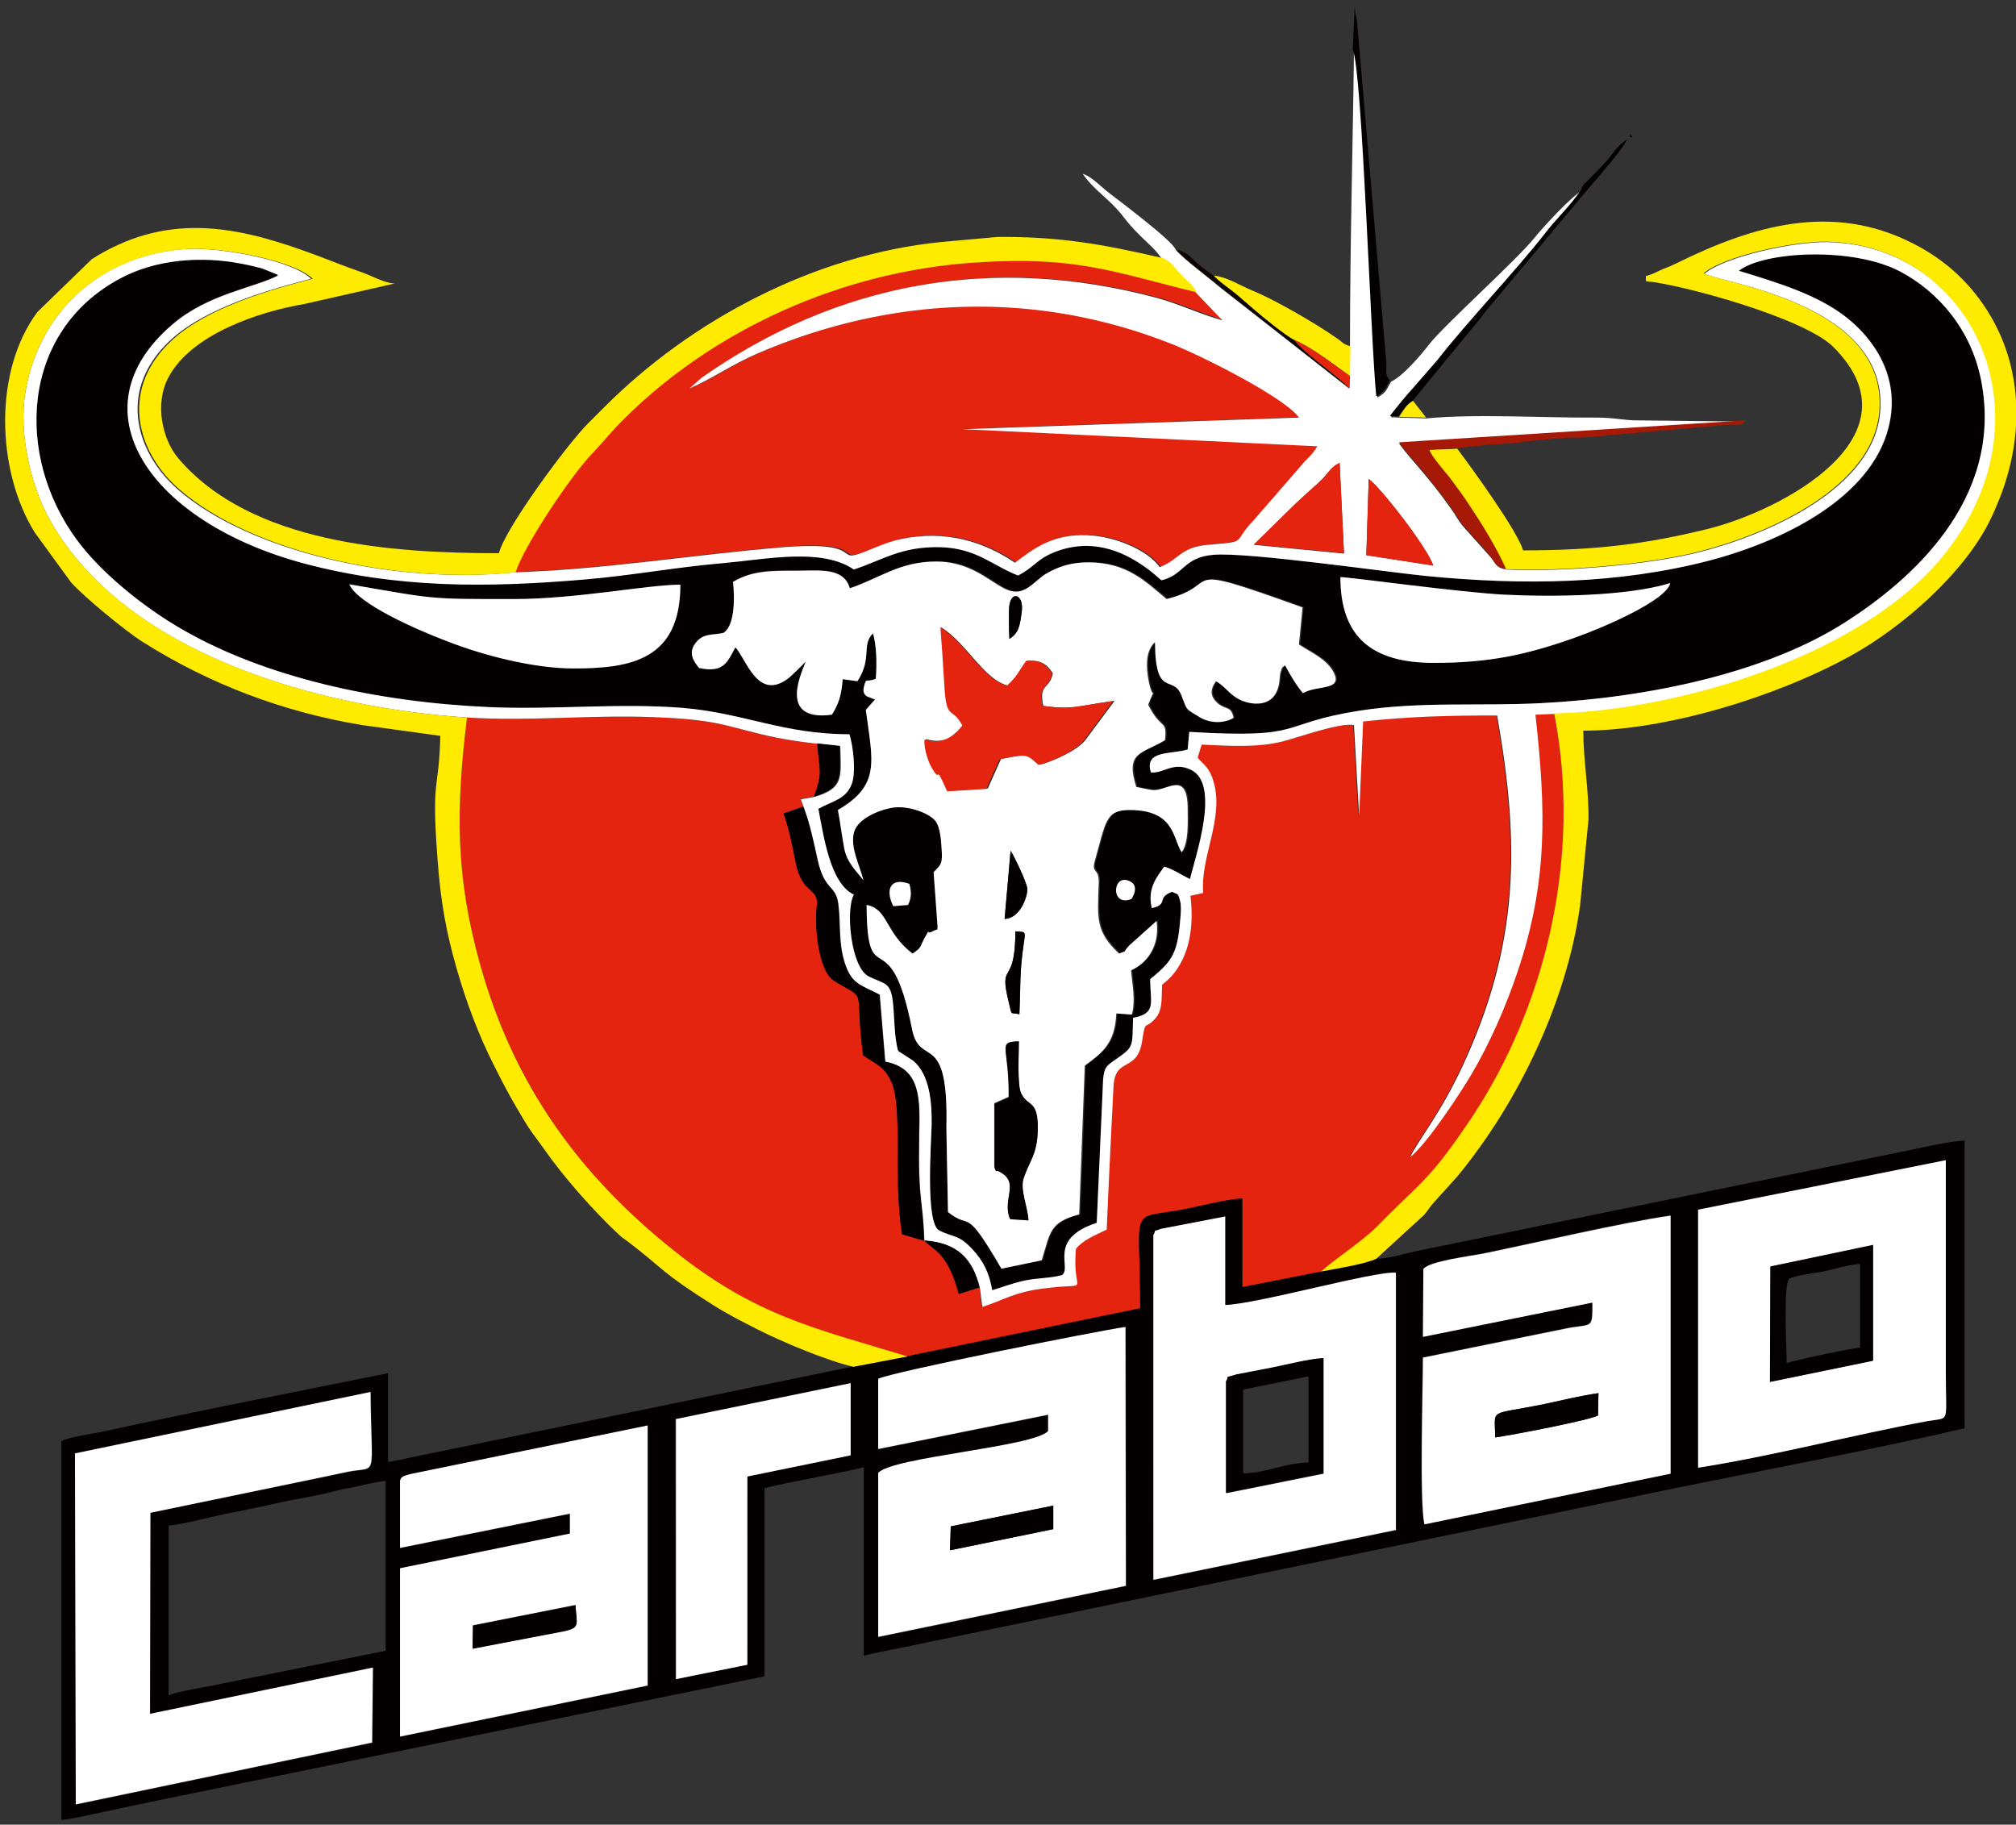 <?xml version="1.0" encoding="utf-8"?>
<!-- Generator: Adobe Illustrator 19.0.0, SVG Export Plug-In . SVG Version: 6.00 Build 0)  -->
<svg version="1.1" id="Layer_1" xmlns="http://www.w3.org/2000/svg" xmlns:xlink="http://www.w3.org/1999/xlink" x="0px" y="0px"
	 viewBox="0 0 505.5 457.5" style="enable-background:new 0 0 505.5 457.5;" xml:space="preserve">
<rect x="0" y="0" width="505.5" height="457.5" fill="#333333" stroke="none"/>
<style type="text/css">
	.st0{fill-rule:evenodd;clip-rule:evenodd;fill:#E4240E;}
	.st1{fill-rule:evenodd;clip-rule:evenodd;fill:#040002;}
	.st2{fill-rule:evenodd;clip-rule:evenodd;fill:#FFFFFF;}
	.st3{fill-rule:evenodd;clip-rule:evenodd;fill:#FEEB00;}
	.st4{fill-rule:evenodd;clip-rule:evenodd;fill:#A61906;}
	.st5{fill-rule:evenodd;clip-rule:evenodd;fill:#0C0300;}
</style>
<g>
	<path class="st0" d="M245.6,322.8l-5.1,1.7c-1-3.3-1.7-5.5-3.2-7.9c-1.8-2.7-2.5-2.9-4.5-4.6l-0.7-0.6c0-0.2-0.2-0.2-0.3-0.3
		l-5.6-1.7c-2.3-14,0.2-31.7-2.6-38c-1.8-4.1-3.7-4.4-7.2-6.9c-2.3-18.1,1.5-13.2-7.3-18.7c-4-2.5-4.9-14-4.3-18.6
		c0.6-4.9-3.8-2.9-5.3-11.1c-0.8-4.2-1.6-8.1-3-12.2l4.9-1.7l-0.7-1.9l3.5-0.6c2.3-6.3,1.2-6.5,0.9-13.2c-8.7-1-12.6-1.8-20.5-4
		c-7.2-1.9-13.2-2.4-21-2.7c-15.6-0.6-30.7,1.1-46.5,0.1c-2.8,23.1-2.9,39.6,3.2,61.6c8.5,30.6,25.1,53.2,48.6,72
		c20.6,16.4,35.2,19.6,58.7,26.6l58.3-12c0-27.5-3.4-21.9,12.4-25.1c3.8-0.8,9.6-2.4,13.2-2.4l0,22.2l19.8-3.9
		c2.6-2.6,10-7.2,14.1-11.4c11-11.2,12.7-10.7,23.5-27c18.7-28.1,27.9-65.7,20.8-101.5l-4.9,0.2c2.6,24.2,3.1,42.3-4.6,64.8
		c-3.1,9.1-6.8,17.7-11.4,25.3c-2.6,4.4-11.2,17.6-15.4,20.8c2.2-4.5,7.4-10.6,13-22.5c14.3-30.7,14.6-55.6,8.8-88.2
		c-12.3,0-21.5,0.1-33.6,1.5l-1,23.6l-1.3-22.7c-3.6-0.6-13.9,3.2-17.9,4.1c-6.3,1.5-13.7,1.1-20.3,0.8l-1,3.3c1.7,1.9,3,2.5,4,6
		c2.7,9.3-3.5,18.9-2.6,27.9l-3.2,0.7c2,17-6.9,21.9-7.1,22.3c-0.2,3,0.3,6.2-1.5,8.2c-2.9,3.4-2.6-0.1-3.5,5.8
		c-1.2,8.2-6.8,4-7.2,11.5c-0.6,12-1.3,23.9-1.7,35.9c-3.1,1.5-6,2.6-7.7,4.8c-1.2,12.2,4.7,8.2-8.4,10c-7,1-9.5,2.7-15.1,4.6
		L245.6,322.8z"/>
	<path class="st1" d="M228,221.6c0.6,1.9,0.6,3.6-0.4,5.3l-3.7,0.3C221.9,223,223.3,219.9,228,221.6L228,221.6z M283.7,225.4
		c-5.1,2-4.8-5.7-1.1-4.7C286.3,221.7,283.7,225.4,283.7,225.4L283.7,225.4z M251.4,318l10.1-2.1c2.2-7.1,1.9-9.5,9.4-11.5l1.4-37.3
		c4.3-3.2,7.6-5.5,7.9-13.1l3.9,0.3c1-3.8,0.1-7.4-0.2-11.1c3.8-1.7,7.3-5.9,6.4-12.4l-6.8,6.1c-2,2.1-0.2,1.1-2.6,2.1
		c-6-5.6-5.4-8.9-5.1-17.8c0.1-3.8-1.9-2.2-1-5.4c2.8-9.9,2.7-12.8,8.7-12.8c11.5,0,10.8,7.2,13.1,10.6c1.8-2.5,1.5-7.4,1.5-10.8
		c0-9.8-5.1-4.7-8.5-4.8c-0.8,0-3.4-0.6-4.4-0.8c-2.8-8.9,1.4-8.2,7.2-11.7c0.6-5.4-0.9-2.3-4.2-8.9c2.1-5.7,1.1,0.4-0.1-7.2
		c-0.5-3.7-0.2-6.6,1.8-8.5c0.1,14.3,4.5,8,6.6,13.3c1.6,4.2,1.1,3.3,4.4,5.4c2.8,1.8,6.4,1.7,8.7,0.3c-0.6-3.1-1.9-1.9-4-3.7
		c-1.8-1.6-2-3.3-0.4-5.5c2.3,1.3,3.3,3.3,5.9,4.6c2.3,1.2,9.1,2.8,10-4.6c0.1-0.8,0.1-1.7,0.3-2.3c0.5-1.6,0.3-0.9,1.1-1.7
		c1.2,2.3,2.9,5.1,4.5,7c3.5-2.1,10.3-0.5,7.6-5.4c-1.7-3.1-5.3-4.7-8.6-6.8l0.9-9.3c-33.1-11.9-19.2-5.8-34.1-2.1
		c-5.3-4.4-9.9-9.2-19.7-9.2c-4.1,0-7.4,1-10.6,2.9c-2.6,1.6-4.8,4.9-8.2,4.4c-4.5-0.7-9.1-7.5-19.3-7.5c-9.4,0-14.4,4.2-21.9,6.7
		c-1.6-5.3-7.5-4.4-13.5-4.4c-6.1,0-10.9-0.1-15.8,2.8c0,0,1.3,10.4-2.4,12.8c-2.6,0.6-4.9,0-6.8,2.3c-2.3,2.7-0.6,4.9,0.7,6.5
		c6.2,1.3,7.1-1.5,9.1-5.2c2.8,3.1,5.7,13.8,13.5,7.6c0.7-0.6,3.6-3.4,4.1-4c-0.4,1.6-7.6,15.2,6.6,13.3c1.7-2.7,2.4-4.9,2.7-8.9
		l3.7,0.5c3.8-5.8,0.9-9,3.9-12c0.9,3.1,1,7.6,0.7,11.4c-2.6,1.1-2.3-0.6-3,2.1c-0.5,2.2,1.3,2.5,1.3,2.5c0.1,0.1,0.4,0.2,0.5,0.2
		c0.1,0.1,0.4,0.2,0.5,0.2c0.1,0.1,0.4,0.1,0.5,0.2l-2.3,2.6c1.7,12.9,3.8,18.8-7,25.1c0.6,3.2,1,6.5,1.6,9.7c0.7,3.5,3,5.6,4.8,7.9
		c-0.8-3.4-3.5-8.4-2.3-12.2c1-3.2,6-5.4,9.7-6c3.9-0.6,9.6,1.5,10.9,3.7c0.9,1.5,1.2,4.4,1.3,6.6c0.3,3.9-0.2,4-2,5.9l1,13.8
		c-0.3,1.1,0.8,0-1.4,1.1c-1.8,0.9-0.1-1.4-1.7,1.3c-1.5,2.6-0.7,2.6-3.2,4.2c-7-5.4-6-11.1-11.5-12.2c0.1,23.1,5.8,2.8,11.4,31.2
		c2,9.9,9.2-0.4,8.6,24.8l0.4,21C244,308.6,241.9,301.7,251.4,318L251.4,318z M359.5,166.2c-15.3,0-23.4-6.2-23.4-21.5
		c2.3,0,29.8,3.9,41.1,4.4c12.2,0.6,30.8,0.5,41.6-2.9c-1,4.4-17.4,11.3-23.7,13.6C382.5,164.3,373.2,166.2,359.5,166.2L359.5,166.2
		z M143.9,167.6c-10.4,0-23-3.4-32-6.9c-7.2-2.7-22.3-9.3-24.3-14.2c22,3.8,19.6,3.7,41.2,3.7c15.9,0,33.5-3.6,41.8-3.6
		C170.6,165.4,158.4,167.6,143.9,167.6L143.9,167.6z M436.1,67.9c10.2,3.1,19.9,6.1,27,11.7c6.2,4.9,13.9,14.5,10.5,27.7
		c-4.4,17.2-25.5,28.1-44.7,33.2c-23,6-46.9,6.3-71.4,3.9c-9.9-1-44.5-6-53.1-5.3c-7.6,0.6-7.4,5.1-13.1,6.4
		c-7.3-6.7-17.2-11.7-28.3-6.4c-3.2,1.5-4.1,3.3-7.7,5.1c-6.2-2.3-10.4-6.9-19.6-7.1c-9.7-0.2-14.1,3.1-21.6,5.6
		c-8.1-5.5-21.6-2.6-32.8-1.6c-11.8,1-22.8,3.1-34.7,4.1c-24.7,2.1-47,2.2-70.3-4c-38.6-10.3-58.3-38.5-33-60
		c8.9-7.6,20.4-9.1,26.4-12.2c-0.1-0.1-0.3-0.4-0.3-0.3l-3.7-1.5c-1.6-0.4-3.1-0.8-4.8-1.1c-10.3-2.1-21.9-1.2-30.9,3.7
		C5.3,83.2,3.6,114.1,19.3,135.4c5.8,7.9,16.3,16.6,26.2,22.3c21,12.2,49.3,18.4,77.4,19.6c16.1,0.7,32.4-1.1,48.4,0.2
		c15.3,1.3,25.1,6.6,41.7,6.6c0.9,2.9,1.7,9.3,0.6,12.4c-1.5,4-4.9,4.3-8.4,6.3c1.3,6.6,2.9,18.7,8.9,21.5
		c-2.1,3.7-0.8,18.2,3.7,20.5c3.9,2,5.5,1.2,6.1,6.5c0.4,3.8,0.3,8.7,1.3,12.2l3.7,2.4c4.3,3.5,4.8,10.7,4.7,16.3
		c-0.1,4.3-1.6,24.6,1.9,26.3c3.7,1.9,4.8,0.9,8.4,4.8c2.5,2.7,4.1,5.6,4.9,10.2c2.6-0.8,4.9-1.7,8-2.4c3.1-0.7,6.8-0.6,9.5-1.4
		c2.6-1.9-3.8-9,8.7-13.1l1.6-36c0.3-3,0.8-3.3,2.9-4.8c4.9-3.4,4.4-3.1,4.6-10.6c6-1.1,4.3-3.8,4.3-9.7c5.8-4.7,6.9-6.6,7.6-15.7
		c0.1-0.9,0.2-3-0.1-3.9c-0.6-2.2-0.5-1.5-2-2.3c-4.1,1.5-0.7,3.1-5.1,4.1c-1.2-5.1,1.4-7.9,3.1-10.4c2.3,0.6,4.3,2.1,6.5,3.1
		c1.2-5.4,7.8-23.8,0.2-27.4c-4.4-2.1-6.7,0.9-10,0.7c-1.9-5.8,5.5-4.5,9.2-5.8l0.4-4.4c29.7,1.8,21.8-2,42.6-5.3
		c15.5-2.4,30.1-1.1,45.6-1.9c27.6-1.4,56.8-7.8,76.3-20.3c15.8-10.1,39.8-30.4,34.1-60.4c-2.5-13.1-10.9-22.5-20.3-27.5
		C464.7,61.8,442.3,63,436.1,67.9z"/>
	<path class="st2" d="M255.4,261.1c0.1,3-0.4,11,0.6,13.1c1.7,3.5,4.5,1.3,4.1,10c-0.2,5.2-1.8,6.7-3.4,10.7
		c-1.2,3.1,0.9,7.3,1.1,10.9l-4.6-0.3c-2-4.9,2.6-9-2.5-11.8c-1.7-0.9-0.5,0.9-1.4-1.1l0-16l3.6-1.6
		C253,262.1,249.9,261.3,255.4,261.1L255.4,261.1z M255.6,254.3c-2.5-0.6-1.8,0.7-2.7-3.2c-2.5-10.4,1.7-3.4,1.7-17.6
		c3.6,0.4,2.2-0.9,1.4,9.3C255.8,246.7,255.8,250.7,255.6,254.3L255.6,254.3z M251.9,230.4l1.5-17.1c1,1.6,3.9,7.6,4.2,9.5
		C257.7,224,256.2,230.2,251.9,230.4L251.9,230.4z M236,157.3c6.4,3.9,10.6,13,16.7,14.6c2.8-2.6,2.5-3.2,4.8-6.2
		c3.6-0.3,5,0.9,6.5,3.1c-0.8,4.2-3.6,2.4-2.4,8.2c7.7,1,8.1,0.1,17.9-1.3l-7.3,9.8c-1.9,2.6-8.4,5.5-11.4,6.2
		c-2.9-2.5-2.5-2.9-9.8-1.4l-3.3,7.4l-9.8,0.6c-3.6-7.9-1.2-1.5-3.7-5.6c-1-1.7-2.1-5.3-2-7.4c4.8,1.5,7.6-1,9.5-3.5
		c-2.6-5-4-1-4.5-9.8C236.7,167.2,236.3,162.3,236,157.3L236,157.3z M253,153.1v4.6l0.1,2.5c2.4-1.6,2.6-3.2,3.1-6.9
		C256.8,148.7,253,147.8,253,153.1L253,153.1z M213.1,147.5c-1.6-5.3-7.5-4.4-13.5-4.4c-6.1,0-10.9-0.1-15.8,2.8
		c0,0,1.3,10.4-2.4,12.8c-2.6,0.6-4.9,0-6.8,2.3c-2.3,2.7-0.6,4.9,0.7,6.5c6.2,1.3,7.1-1.5,9.1-5.2c2.8,3.1,5.7,13.8,13.5,7.6
		c0.7-0.6,3.6-3.4,4.1-4c-0.4,1.6-7.6,15.2,6.6,13.3c1.7-2.7,2.4-4.9,2.7-8.9l3.7,0.5c3.8-5.8,0.9-9,3.9-12c0.9,3.1,1,7.6,0.7,11.4
		c-2.6,1.1-2.3-0.6-3,2.1c-0.5,2.2,1.3,2.5,1.3,2.5c0.1,0.1,0.4,0.2,0.5,0.2c0.1,0.1,0.4,0.2,0.5,0.2c0.1,0.1,0.4,0.1,0.5,0.2
		l-2.3,2.6c1.7,12.9,3.8,18.8-7,25.1c0.6,3.2,1,6.5,1.6,9.7c0.7,3.5,3,5.6,4.8,7.9c-0.8-3.4-3.5-8.4-2.3-12.2c1-3.2,6-5.4,9.7-6
		c3.9-0.6,9.6,1.5,10.9,3.7c0.9,1.5,1.2,4.4,1.3,6.6c0.3,3.9-0.2,4-2,5.9l1,13.8c-0.3,1.1,0.8,0-1.4,1.1c-1.8,0.9-0.1-1.4-1.7,1.3
		c-1.5,2.6-0.7,2.6-3.2,4.2c-7-5.4-6-11.1-11.5-12.2c0.1,23.1,5.8,2.8,11.4,31.2c2,9.9,9.2-0.4,8.6,24.8l0.4,21
		c6,4.8,3.9-2.1,13.4,14.2l10.1-2.1c2.2-7.1,1.9-9.5,9.4-11.5l1.4-37.3c4.3-3.2,7.6-5.5,7.9-13.1l3.9,0.3c1-3.8,0.1-7.4-0.2-11.1
		c3.8-1.7,7.3-5.9,6.4-12.4l-6.8,6.1c-2,2.1-0.2,1.1-2.6,2.1c-6-5.6-5.4-8.9-5.1-17.8c0.1-3.8-1.9-2.2-1-5.4
		c2.8-9.9,2.7-12.8,8.7-12.8c11.5,0,10.8,7.2,13.1,10.6c1.8-2.5,1.5-7.4,1.5-10.8c0-9.8-5.1-4.7-8.5-4.8c-0.8,0-3.4-0.6-4.4-0.8
		c-2.8-8.9,1.4-8.2,7.2-11.7c0.6-5.4-0.9-2.3-4.2-8.9c2.1-5.7,1.1,0.4-0.1-7.2c-0.5-3.7-0.2-6.6,1.8-8.5c0.1,14.3,4.5,8,6.6,13.3
		c1.6,4.2,1.1,3.3,4.4,5.4c2.8,1.8,6.4,1.7,8.7,0.3c-0.6-3.1-1.9-1.9-4-3.7c-1.8-1.6-2-3.3-0.4-5.5c2.3,1.3,3.3,3.3,5.9,4.6
		c2.3,1.2,9.1,2.8,10-4.6c0.1-0.8,0.1-1.7,0.3-2.3c0.5-1.6,0.3-0.9,1.1-1.7c1.2,2.3,2.9,5.1,4.5,7c3.5-2.1,10.3-0.5,7.6-5.4
		c-1.7-3.1-5.3-4.7-8.6-6.8l0.9-9.3c-33.1-11.9-19.2-5.8-34.1-2.1c-5.3-4.4-9.9-9.2-19.7-9.2c-4.1,0-7.4,1-10.6,2.9
		c-2.6,1.6-4.8,4.9-8.2,4.4c-4.5-0.7-9.1-7.5-19.3-7.5C225.5,140.8,220.6,145,213.1,147.5z"/>
	<path class="st0" d="M129.2,143.4c22.8-0.7,44.7-4.5,67.5-6.3c22.8-1.9,11,5.1,22.5,0.3c2.1-0.9,4.4-1.7,6.9-2.3
		c11.5-2.5,21.2,0.8,28.7,5.9c4.5-3.5,9.5-7.3,18.2-6.9c7.1,0.3,15.1,3.8,18.1,8c4.9-1.8,5.2-5,12-5.6c10.5-0.9,5.9-0.3,11.5-6.1
		l11.9-13.7c1.7-2.2,2.7-2.5,4.1-4.9l-88.9-4.3l84.3-2.9c-3.4-4.9-23.6-15.2-31.5-18.3c-34.4-13.7-70.5-12.3-104.2,2.2
		c-6.3,2.7-11.6,6.5-17.1,8.8l2.9-2.6c34.2-24,73.2-31.1,114.3-20.1c5.9,1.6,11.1,4.1,16.4,5.6l-6.8-7.1
		c-21.3-5.2-30.2-9.1-55.2-7.5c-33.5,2.1-66,16.8-88.9,39.7c-2.9,2.9-4.7,5.3-7.5,8.2C143,119.3,131.1,137.1,129.2,143.4z"/>
	<path class="st2" d="M343.2,120.1c2.9,2.1,14.5,16.9,16.2,21.7l-16.8-2.6L343.2,120.1L343.2,120.1z M324.9,126.3
		c2-1.8,3.5-3.2,5.5-5c3.2-2.9,2.7-3.7,5.5-5.2l1.1,22.7l-22.6-2.2L324.9,126.3L324.9,126.3z M255.3,144.3
		c-6.2-2.3-10.4-6.9-19.6-7.1c-9.7-0.2-14.1,3.1-21.6,5.6c-8.1-5.5-21.6-2.6-32.8-1.6c-11.8,1-22.8,3.1-34.7,4.1
		c-24.7,2.1-47,2.2-70.3-4c-38.6-10.3-58.3-38.5-33-60c8.9-7.6,20.4-9.1,26.4-12.2c-0.1-0.1-0.3-0.4-0.3-0.3l-3.7-1.5
		c-1.6-0.4-3.1-0.8-4.8-1.1c-10.3-2.1-21.9-1.2-30.9,3.7C5.3,83.2,3.6,114.1,19.3,135.4c5.8,7.9,16.3,16.6,26.2,22.3
		c21,12.2,49.3,18.4,77.4,19.6c16.1,0.7,32.4-1.1,48.4,0.2c15.3,1.3,25.1,6.6,41.7,6.6c0.9,2.9,1.7,9.3,0.6,12.4
		c-1.5,4-4.9,4.3-8.4,6.3c1.3,6.6,2.9,18.7,8.9,21.5c-2.1,3.7-0.8,18.2,3.7,20.5c3.9,2,5.5,1.2,6.1,6.5c0.4,3.8,0.3,8.7,1.3,12.2
		l3.7,2.4c4.3,3.5,4.8,10.7,4.7,16.3c-0.1,4.3-1.6,24.6,1.9,26.3c3.7,1.9,4.8,0.9,8.4,4.8c2.5,2.7,4.1,5.6,4.9,10.2
		c2.6-0.8,4.9-1.7,8-2.4c3.1-0.7,6.8-0.6,9.5-1.4c2.6-1.9-3.8-9,8.7-13.1l1.6-36c0.3-3,0.8-3.3,2.9-4.8c4.9-3.4,4.4-3.1,4.6-10.6
		c6-1.1,4.3-3.8,4.3-9.7c5.8-4.7,6.9-6.6,7.6-15.7c0.1-0.9,0.2-3-0.1-3.9c-0.6-2.2-0.5-1.5-2-2.3c-4.1,1.5-0.7,3.1-5.1,4.1
		c-1.2-5.1,1.4-7.9,3.1-10.4c2.3,0.6,4.3,2.1,6.5,3.1c1.2-5.4,7.8-23.8,0.2-27.4c-4.4-2.1-6.7,0.9-10,0.7c-1.9-5.8,5.5-4.5,9.2-5.8
		l0.4-4.4c29.7,1.8,21.8-2,42.6-5.3c15.5-2.4,30.1-1.1,45.6-1.9c27.6-1.4,56.8-7.8,76.3-20.3c15.8-10.1,39.8-30.4,34.1-60.4
		c-2.5-13.1-10.9-22.5-20.3-27.5c-11.9-6.3-34.3-5.1-40.5-0.2c10.2,3.1,19.9,6.1,27,11.7c6.2,4.9,13.9,14.5,10.5,27.7
		c-4.4,17.2-25.5,28.1-44.7,33.2c-23,6-46.9,6.3-71.4,3.9c-9.9-1-44.5-6-53.1-5.3c-7.6,0.6-7.4,5.1-13.1,6.4
		c-7.3-6.7-17.2-11.7-28.3-6.4C259.8,140.7,258.9,142.4,255.3,144.3L255.3,144.3z M338.5,86.8l-0.1,7.5l-0.1,3.1l-32.7-25.6
		c-2.4-2.1-9.2-7.1-10.8-9.2c-0.7-2.2-14.5-12.5-16.8-14.3c-2.4-1.9-4.4-4.1-6.5-4.7c2.7,4,6.9,6.5,9.9,10.4
		c1.8,2.3,2.5,3.1,4.6,5.2c1.9,1.9,3.7,3.3,5.1,5.4c2.6,1.1,2.6,2,4.5,4c1.7,1.8,2.9,2.5,4.1,4.6l6.8,7.1c-5.3-1.4-10.6-4-16.4-5.6
		c-41.1-11-80-4-114.3,20.1l-2.9,2.6c5.4-2.3,10.8-6.1,17.1-8.8c33.7-14.5,69.9-15.9,104.2-2.2c7.9,3.2,28.1,13.4,31.5,18.3
		l-84.3,2.9l88.9,4.3c-1.4,2.4-2.4,2.8-4.1,4.9l-11.9,13.7c-5.6,5.8-1,5.2-11.5,6.1c-6.8,0.6-7.1,3.7-12,5.6c-3-4.2-11-7.7-18.1-8
		c-8.7-0.4-13.6,3.4-18.2,6.9c-7.5-5.1-17.2-8.4-28.7-5.9c-2.5,0.5-4.7,1.4-6.9,2.3c-11.6,4.9,0.3-2.1-22.5-0.3
		c-22.9,1.9-44.8,5.6-67.5,6.3c-30,3.1-66.3-5.2-84.2-20.7c-10.5-9.1-15-24.2-3.2-36.3c7.9-8.2,22.4-13,36.5-16.6
		c-4.5-4.6-22.5-7.9-30.9-7.5C26.5,63.5,10,77.1,6.4,98.1c-1.9,10.8,1.6,24.3,6.1,32.3c19,33.8,67.8,47.1,104.6,49.5
		c15.8,1,30.8-0.7,46.5-0.1c7.7,0.3,13.7,0.7,21,2.7c7.9,2.1,11.8,3,20.5,4l5.6,0.6c0.2,7.9,0.9,10.5-6.4,12.7l-3.5,0.6l0.7,1.9
		c1.6,4.2,2.5,8.6,3.5,13.1c1.7,8.1,4.5,6.4,5.2,11.1c0.7,5.2,0,9.5,1.6,14.8c1.8,5.7,4.2,5.7,8.8,8.1l1.4,16.8
		c9.1,1.7,8.7,9.6,8.5,18.6c-0.3,16.6,0.9,15.4,1.3,26.3c8.3,0.5,12.1,4.5,13.9,11.8l0.6,4.8c5.7-1.9,8.1-3.7,15.1-4.6
		c13.1-1.8,7.2,2.2,8.4-10c1.8-2.2,4.6-3.3,7.7-4.8c0.5-12,1.1-23.9,1.7-35.9c0.4-7.6,6-3.3,7.2-11.5c0.9-5.8,0.6-2.3,3.5-5.8
		c1.7-2.1,1.3-5.2,1.5-8.2c0.2-0.4,9.1-5.3,7.1-22.3l3.2-0.7c-0.8-9,5.3-18.6,2.6-27.9c-1-3.5-2.3-4.1-4-6l1-3.3
		c6.6,0.3,14,0.8,20.3-0.8c4-1,14.4-4.8,17.9-4.1l1.3,22.7l1-23.6c12.1-1.3,21.3-1.5,33.6-1.5c5.8,32.6,5.5,57.6-8.8,88.2
		c-5.6,11.9-10.8,18-13,22.5c4.2-3.2,12.8-16.4,15.4-20.8c4.5-7.7,8.3-16.2,11.4-25.3c7.7-22.6,7.3-40.6,4.6-64.8l4.9-0.2
		c31.2-0.8,76.5-14.3,97-38.9c28.8-34.5,8.3-78.9-28.9-79.4c-8.3-0.1-25.4,3.6-30.6,7.9c3.7,2.3,46.7,7.4,44,35
		c-1.8,18.9-27.8,30.3-44.8,34.7c-12.5,3.3-35.4,5.2-48.9,4.5c-2.8-0.5-2.4-1.4-4.2-3.4l-6.8-7.6c-1.1-1.4-1.7-2.6-2.9-4.3
		c-5.7-8.1-9.7-11.8-13-16.3l86.9-5.5l-26.9-0.3c-3.9,0-5.9-0.7-10.5-0.7c-12.9,0.1-30.3-1-42.6,0.2l-6.8-0.2l-2.2-0.1
		c1.7-2.2,3.8-4.8,5.8-7l6.1-7c7.3-9.5,19.6-22.3,27.1-31.9c2.4-3,6.2-6.7,9-10.9c-2.8,1.5-10.1,9.5-12,11.9
		c-4.3,5.4-22.6,21.8-26.4,26.7c-2.1,2.7-6.4,7.8-9.5,9.3c-1.3,2.3-1.1,2.5-3.4,4c-1.4-13.2-3.5-81.7-5.9-87
		C339.2,37.9,338.5,61.4,338.5,86.8z"/>
	<path class="st1" d="M42.3,425.1v-42.6c4.2-0.4,9.3-1.9,13.6-2.8c4.3-0.8,8.9-1.8,13.5-2.8c4.8-1.1,9.4-1.7,13.6-2.8
		c2.3-0.6,4.3-1,6.5-1.4c2.3-0.5,4.9-1.2,7.2-1.4v42.6l-40.9,8.2C52.4,422.9,44.5,424,42.3,425.1L42.3,425.1z M289.2,309.7
		c1.1-1.9-0.8-0.5,2-1.5l16.1-3.1v22.2c8.3-0.3,37.6-8.6,42.8-8.1l0,64.5l-60.8,12.5L289.2,309.7L289.2,309.7z M100.3,388.2l0-16.8
		c0.2-0.9,0.5-1.3,3-1.8l59.1-12.1v65.2l-62.1,12.8l0-42.2l42.6-8.7l0-5L100.3,388.2L100.3,388.2z M37.8,379.3l42.4-8.7
		c2.5-0.5,4.7-1,7.1-1.5c7.7-1.5,5.9,2.4,5.7-20l-74.1,15.4l0.2,88l74.3-15.5l0.2-18.8l-55.9,11.6L37.8,379.3L37.8,379.3z
		 M187.4,370.2l-0.1,47.2l-17.9,3.6l-0.1-65.2l43.9-9l0,18L187.4,370.2L187.4,370.2z M487.8,290.9v52.9c0,13.4,1.2,11.4-4.5,12.5
		c-19,3.5-38.6,8.7-57.6,11.7l0-64.7L487.8,290.9L487.8,290.9z M220.3,363.4l0-17.6c3.4-1.7,54.9-12,62-13l0.1,64.9l-62.1,12.8
		l0-41.1c3.5-4,39-6.5,42.6-10.5v-4.1L220.3,363.4L220.3,363.4z M356.9,318.2c1.3-2,12.2-3.4,15-4c13.6-2.8,35-7.8,46.9-9.5l0,64.7
		l-61.7,12.7c-1.3-4.8-0.4-34.5-0.4-41.8l35.4-7.2c7.1-1.5,7.2,0.5,7.1-6.6l-42.5,8.6L356.9,318.2L356.9,318.2z M345.1,315.6
		c-2.7,1.3-10,2.5-13.8,3.2l-19.8,3.9l0-22.2c-3.5,0.1-9.4,1.6-13.2,2.4c-15.7,3.3-12.4-2.3-12.4,25.1l-58.3,12l-13.6,2.6l-116.7,24
		v-22.3l-40.9,8.2c-7.3,1.5-13.5,2.8-20.6,4.3c-3.5,0.7-6.4,1.4-10.3,2.2c-3.1,0.6-8,1.3-10.1,2.3v95c3.2-0.3,7.5-1.4,11-2.1
		c3.3-0.7,7.5-1.6,10.8-2.3l154.5-31.6v-47.2c8.1-1.9,16.7-3.3,24.9-5.2v47.2c5.5-1.3,11-2.2,16.8-3.5l172.8-35.6
		c27.7-5.9,59.5-11.6,86.4-17.9v-72.1c-3.8,0-13.5,2.4-18.3,3.3l-119.7,24.5C351.6,314.5,347.9,315.6,345.1,315.6z"/>
	<path class="st3" d="M214,342.7l13.6-2.6c-23.5-7.1-38.2-10.2-58.7-26.6c-23.5-18.8-40.1-41.3-48.6-72c-6.1-22-6-38.6-3.2-61.6
		c-36.8-2.4-85.6-15.8-104.6-49.5c-4.5-8-8-21.5-6.1-32.3C10,77.1,26.5,63.5,47.5,62.4c8.3-0.4,26.3,2.9,30.9,7.5
		c-14.1,3.6-28.6,8.4-36.5,16.6c-11.8,12.1-7.3,27.3,3.2,36.3c17.9,15.5,54.2,23.8,84.2,20.7c1.9-6.3,13.8-24.2,19.2-29.8
		c2.8-2.9,4.6-5.3,7.5-8.2c22.9-23,55.4-37.6,88.9-39.7c25-1.6,33.9,2.3,55.2,7.5c-1.2-2.2-2.4-2.8-4.1-4.6c-1.9-2-1.9-2.9-4.5-4
		c-15.1-3.5-25.8-5.4-41.3-5.3l-14.4,1.3c-31.6,3.2-62.5,19.5-84.4,41.5c-1.5,1.5-2.5,2.5-3.9,3.9c-5.2,5.2-20.8,26.3-22.4,32.6
		c-26.9,0-62.2-2.4-80.4-23.8c-3.9-4.6-6.1-13.6-2.4-20.4c5.7-10.6,22.3-16.3,34.1-18.3l22.5-5.1c-2.6-0.2-5.4-1.8-7.8-2.7
		c-2.6-0.9-5.3-1.9-8.1-3C65.1,58.5,48,53.1,29.8,61.3c-2.4,1.1-4.5,2.2-6.8,3.7L9.4,78.2c-11,14.7-10.4,39.6-0.7,55.3l9.1,12.5
		c3.2,3.6,13.5,12.1,17.9,14.9c16.6,10.5,35.1,17.6,55.1,20.9l19.6,2.7c-0.3,14.1-2.3,9.8-0.7,30.8c0.8,11,2.2,18.5,4.9,27.9
		c2.4,8.3,5.5,16.5,9.1,23.6c2,4,3.6,7.1,5.7,10.7c1,1.7,2.1,3.6,3.2,5.3c1.2,1.8,2.2,3,3.6,5c5,7.2,12.7,15.9,18.9,21.7
		c1.1,1,1,0.8,2.2,1.7c9.6,7.3,8,7.5,21.8,16.2c3.5,2.2,6.9,3.9,10.6,5.8C196.2,336.5,206.9,341,214,342.7z"/>
	<path class="st2" d="M80.1,370.5c2.5-0.5,4.7-1,7.1-1.5c7.7-1.5,5.9,2.4,5.7-20l-74.1,15.4l0.2,88l74.3-15.5l0.2-18.8l-55.9,11.6
		l0.1-50.4L80.1,370.5z"/>
	<path class="st2" d="M144.3,402.4c0.2,4.7,1.3,5.6-2.8,6.5l-23,4.4l0.1-5.8L144.3,402.4L144.3,402.4z M142.9,379.5l0,5l-42.6,8.7
		l0,42.2l62.1-12.8v-65.2l-59.1,12.1c-2.5,0.6-2.8,0.9-3,1.8l0,16.8L142.9,379.5z"/>
	<path class="st2" d="M264.1,377.5l0,5.9l-25.9,5.3l0.2-6L264.1,377.5L264.1,377.5z M262.8,354.7v4.1c-3.6,4-39.1,6.5-42.6,10.5
		l0,41.1l62.1-12.8l-0.1-64.9c-7.1,1-58.6,11.3-62,13l0,17.6L262.8,354.7z"/>
	<path class="st2" d="M374.9,360.4c0-7.6-2-5.4,12.5-8.4c4.6-1,8.8-2,13.4-2.7l-0.1,5.6C398.6,356.1,378.7,359.9,374.9,360.4
		L374.9,360.4z M356.9,318.2l-0.1,17l42.5-8.6c0,7.1,0,5.1-7.1,6.6l-35.4,7.2c0,7.4-0.9,37,0.4,41.8l61.7-12.7l0-64.7
		c-11.9,1.7-33.3,6.7-46.9,9.5C369.1,314.9,358.2,316.2,356.9,318.2z"/>
	<path class="st2" d="M307.4,346.4c1.1-1.7-0.9-0.7,2.7-1.7l9.3-1.8c3.4-0.7,9-2.2,12.5-2.3l0,28.9l-24.4,4.9V346.4L307.4,346.4z
		 M289.2,309.7l0,86.4l60.8-12.5l0-64.5c-5.2-0.5-34.5,7.8-42.8,8.1V305l-16.1,3.1C288.4,309.2,290.3,307.8,289.2,309.7z"/>
	<path class="st2" d="M443.9,346.4l0.1-28.9l25.7-5.4l0,29L443.9,346.4L443.9,346.4z M425.8,303.3l0,64.7c19.1-3,38.6-8.2,57.6-11.7
		c5.7-1,4.5,1,4.5-12.5v-52.9L425.8,303.3z"/>
	<path class="st3" d="M365.4,112.5l-7.1,0.3c0.5,1.6,3.8,5.2,5,6.9c1.8,2.3,3.4,4.7,5.2,7.3c3,4.5,6.7,10.5,9,15.7
		c13.6,0.7,36.4-1.2,48.9-4.5c17-4.4,43-15.8,44.8-34.7c2.7-27.6-40.4-32.6-44-35c5.1-4.3,22.3-8,30.6-7.9
		c37.2,0.5,57.7,45,28.9,79.4c-20.5,24.6-65.8,38.1-97,38.9c7,35.8-2.1,73.4-20.8,101.5c-10.9,16.2-12.6,15.8-23.5,27
		c-4.2,4.2-11.5,8.8-14.1,11.4c3.8-0.7,11.1-1.9,13.8-3.2l12-11c1.2-1.4,1.3-1.9,2.6-3.3l5.6-6.2c15.5-18.7,27.6-44.2,30.9-68.1
		l2.1-21.5c0.1-7.8-1.3-14.7-1.3-22.3c20.7,0,48.5-8.5,67.1-18.8c12.9-7.1,28.7-20.9,35.1-34.4c0.7-1.4,1-2.2,1.6-3.6
		c6.7-15.8,6.6-33.2-1.7-47.2c-4.7-8-11.3-14.1-19.7-18.3c-20.1-10.1-39.7-4.4-58.8,5c-1.4,0.7-1.9,0.9-3.7,1.6
		c-1.9,0.8-2.2,1.2-4.2,1.7v1.3c8.4,0.7,39.6,9.1,47,16.5c22.5,22.5-13.3,41.1-31.4,45.6c-15.1,3.7-27.6,5.4-46.4,5.4
		C380.5,133.1,369,117.3,365.4,112.5z"/>
	<polygon class="st2" points="213.3,364.9 213.3,346.8 169.5,355.8 169.5,421 187.4,417.4 187.4,370.2 	"/>
	<path class="st2" d="M143.9,167.6c14.5,0,26.7-2.3,26.7-21c-8.3,0-25.9,3.6-41.8,3.6c-21.6,0-19.2,0.1-41.2-3.7
		c2,4.9,17.2,11.5,24.3,14.2C120.8,164.2,133.5,167.6,143.9,167.6z"/>
	<path class="st2" d="M359.5,166.2c13.7,0,23-1.9,35.6-6.4c6.3-2.2,22.8-9.2,23.7-13.6c-10.8,3.3-29.5,3.5-41.6,2.9
		c-11.3-0.6-38.8-4.4-41.1-4.4C336.1,159.9,344.2,166.2,359.5,166.2z"/>
	<path class="st0" d="M261.4,177c-1.2-5.8,1.7-4,2.4-8.2c-1.4-2.1-2.8-3.4-6.5-3.1c-2.2,3-2,3.6-4.8,6.2
		c-6.1-1.6-10.3-10.7-16.7-14.6c0.4,5,0.7,9.9,1,14.8c0.5,8.8,1.9,4.9,4.5,9.8c-2,2.5-4.8,5-9.5,3.5c-0.2,2.1,0.9,5.7,2,7.4
		c2.5,4.1,0.1-2.4,3.7,5.6l9.8-0.6l3.3-7.4c7.3-1.6,6.9-1.1,9.8,1.4c3.1-0.7,9.6-3.7,11.4-6.2l7.3-9.8
		C269.6,177,269.1,178,261.4,177z"/>
	<path class="st1" d="M231.7,311.1c-0.4-10.9-1.6-9.7-1.3-26.3c0.2-9,0.6-16.9-8.5-18.6l-1.4-16.8c-4.6-2.5-7-2.5-8.8-8.1
		c-1.7-5.3-0.9-9.6-1.6-14.8c-0.6-4.8-3.4-3-5.2-11.1c-1-4.5-1.9-9-3.5-13.1l-4.9,1.7c1.4,4.1,2.2,8.1,3,12.2
		c1.5,8.2,6,6.2,5.3,11.1c-0.6,4.5,0.3,16.1,4.3,18.6c8.8,5.5,5,0.5,7.3,18.7c3.5,2.4,5.4,2.8,7.2,6.9c2.8,6.4,0.3,24.1,2.6,38
		L231.7,311.1z"/>
	<path class="st1" d="M311.7,369.4v-21l16.4-3.3v21.6C322.4,366.7,317.4,369.4,311.7,369.4L311.7,369.4z M307.4,346.4v27.9l24.4-4.9
		l0-28.9c-3.5,0.2-9.1,1.6-12.5,2.3l-9.3,1.8C306.5,345.7,308.5,344.7,307.4,346.4z"/>
	<path class="st1" d="M448,341.8c0-3.5-0.9-19.5,0.6-21.1c0.7-0.8,7-1.6,8.6-1.9c2.8-0.6,6.2-1.7,9.2-1.9v21
		C463.9,338.1,449.6,341.1,448,341.8L448,341.8z M469.6,341.2l0-29l-25.7,5.4l-0.1,28.9L469.6,341.2z"/>
	<path class="st4" d="M377.6,142.6c-2.3-5.2-6-11.2-9-15.7c-1.7-2.6-3.4-4.9-5.2-7.3c-1.3-1.6-4.6-5.3-5-6.9l7.1-0.3
		c7.7-1.2,11.6-0.8,18-1.8c2.6-0.4,6.8-0.6,9-0.8c1.5-0.2,3,0,4.5-0.1l36.1-3.2c3.8-0.1,3.4,0.3,4.6-1.1l-86.9,5.5
		c3.3,4.5,7.3,8.3,13,16.3c1.2,1.7,1.8,2.9,2.9,4.3l6.8,7.6C375.1,141.2,374.7,142.1,377.6,142.6z"/>
	<path class="st1" d="M260.2,284.2c0.4-8.7-2.4-6.5-4.1-10c-1.1-2.1-0.6-10.1-0.6-13.1c-5.5,0.2-2.4,1.1-2.5,14.1l-3.6,1.6l0,16
		c0.9,1.9-0.2,0.1,1.4,1.1c5,2.8,0.4,6.9,2.5,11.8l4.6,0.3c-0.2-3.6-2.3-7.9-1.1-10.9C258.3,290.9,259.9,289.4,260.2,284.2z"/>
	<path class="st0" d="M314.4,136.5l22.6,2.2l-1.1-22.7c-2.8,1.5-2.3,2.3-5.5,5.2c-2,1.8-3.5,3.1-5.5,5L314.4,136.5z"/>
	<path class="st1" d="M339.2,12.4c2.4,5.3,4.5,73.8,5.9,87c2.3-1.5,2.1-1.7,3.4-4c-1.3-1.8-0.8-1.6-0.9-4.6l-7.2-83.9
		c-0.1-3-0.7-2.7-0.7-5.9L339.2,12.4z"/>
	<path class="st3" d="M324.6,85.3c4.4,1.8,10.2,6.4,13.9,9l0.1-7.5c-2.1-0.6-1.7-0.9-3.7-2.2c-5-3.5-15.3-9.5-21-11.8
		c-2.9-1.2-6.3-3.4-9.6-3.7c1.3,1.5,3.3,2.9,5.1,4.2c1.9,1.5,2.9,2.5,4.9,4.2C316.3,79.2,322.3,84.2,324.6,85.3z"/>
	<path class="st0" d="M342.6,139.2l16.8,2.6c-1.7-4.8-13.3-19.7-16.2-21.7L342.6,139.2z"/>
	<path class="st1" d="M374.9,360.4c3.8-0.5,23.6-4.3,25.8-5.5l0.1-5.6c-4.7,0.7-8.8,1.7-13.4,2.7C372.9,355,374.9,352.8,374.9,360.4
		z"/>
	<polygon class="st1" points="238.4,382.7 238.2,388.7 264.1,383.4 264.1,377.5 	"/>
	<path class="st1" d="M118.6,407.6l-0.1,5.8l23-4.4c4.1-0.9,3.1-1.8,2.8-6.5L118.6,407.6z"/>
	<path class="st1" d="M396.5,47.5c-2.8,4.2-6.7,7.8-9,10.9c-7.5,9.6-19.7,22.4-27.1,31.9l-6.1,7c-2,2.2-4.1,4.8-5.8,7l2.2,0.1
		c1.4-2,1.8-2.9,3.5-3.9l16.5-20.1c1-1.1,0.9-1.2,1.7-2.2l22.1-26.4c1.8-2.4,12.8-14.5,13.4-16.8c-3,2-3.3,3.6-5.7,6.1l-5.2,5.3
		C396.4,47.4,396.9,46.6,396.5,47.5z"/>
	<path class="st1" d="M245.6,322.8c-1.8-7.2-5.5-11.2-13.9-11.8c0.1,0.1,0.3,0.1,0.3,0.3l0.7,0.6c2,1.7,2.8,1.9,4.5,4.6
		c1.5,2.4,2.2,4.6,3.2,7.9L245.6,322.8z"/>
	<path class="st1" d="M204.1,199.7c7.3-2.2,6.6-4.7,6.4-12.7l-5.6-0.6C205.4,193.3,206.4,193.4,204.1,199.7z"/>
	<path class="st1" d="M255.6,254.3c0.2-3.6,0.1-7.6,0.4-11.5c0.8-10.2,2.2-8.9-1.4-9.3c0,14.2-4.3,7.2-1.7,17.6
		C253.9,255,253.2,253.7,255.6,254.3z"/>
	<path class="st1" d="M251.9,230.4c4.3-0.2,5.9-6.4,5.7-7.6c-0.3-1.9-3.2-7.9-4.2-9.5L251.9,230.4z"/>
	<path class="st5" d="M338.4,97.4c-3.3-3.3-12-9.2-13.8-12.1c-2.3-1.1-8.3-6-10.2-7.7c-2-1.7-3.1-2.7-4.9-4.2
		c-1.7-1.4-3.8-2.8-5.1-4.2l-2.2-1.6c-3.4-2.4-3.9-4.3-7.2-5c1.6,2.1,8.4,7.1,10.8,9.2L338.4,97.4z"/>
	<path class="st0" d="M338.4,97.4l0.1-3.1c-3.7-2.6-9.5-7.2-13.9-9C326.4,88.1,335.2,94,338.4,97.4z"/>
	<path class="st2" d="M228,221.6c-4.7-1.7-6.1,1.4-4,5.6l3.7-0.3C228.5,225.2,228.6,223.6,228,221.6z"/>
	<path class="st1" d="M253,153.1v4.6l0.1,2.5c2.4-1.6,2.6-3.2,3.1-6.9C256.8,148.7,253,147.8,253,153.1z"/>
	<path class="st2" d="M283.7,225.4c0,0,2.6-3.7-1.1-4.7C278.9,219.7,278.6,227.4,283.7,225.4z"/>
	<path class="st3" d="M350.8,104.5l6.8,0.2l-3.3-4.2C352.6,101.5,352.2,102.5,350.8,104.5z"/>
	<polygon class="st1" points="408.7,34.4 409.3,34.4 408.8,33.6 	"/>
	<path class="st1" d="M408.7,34.4l-0.7,0.7L408.7,34.4z"/>
</g>
</svg>
